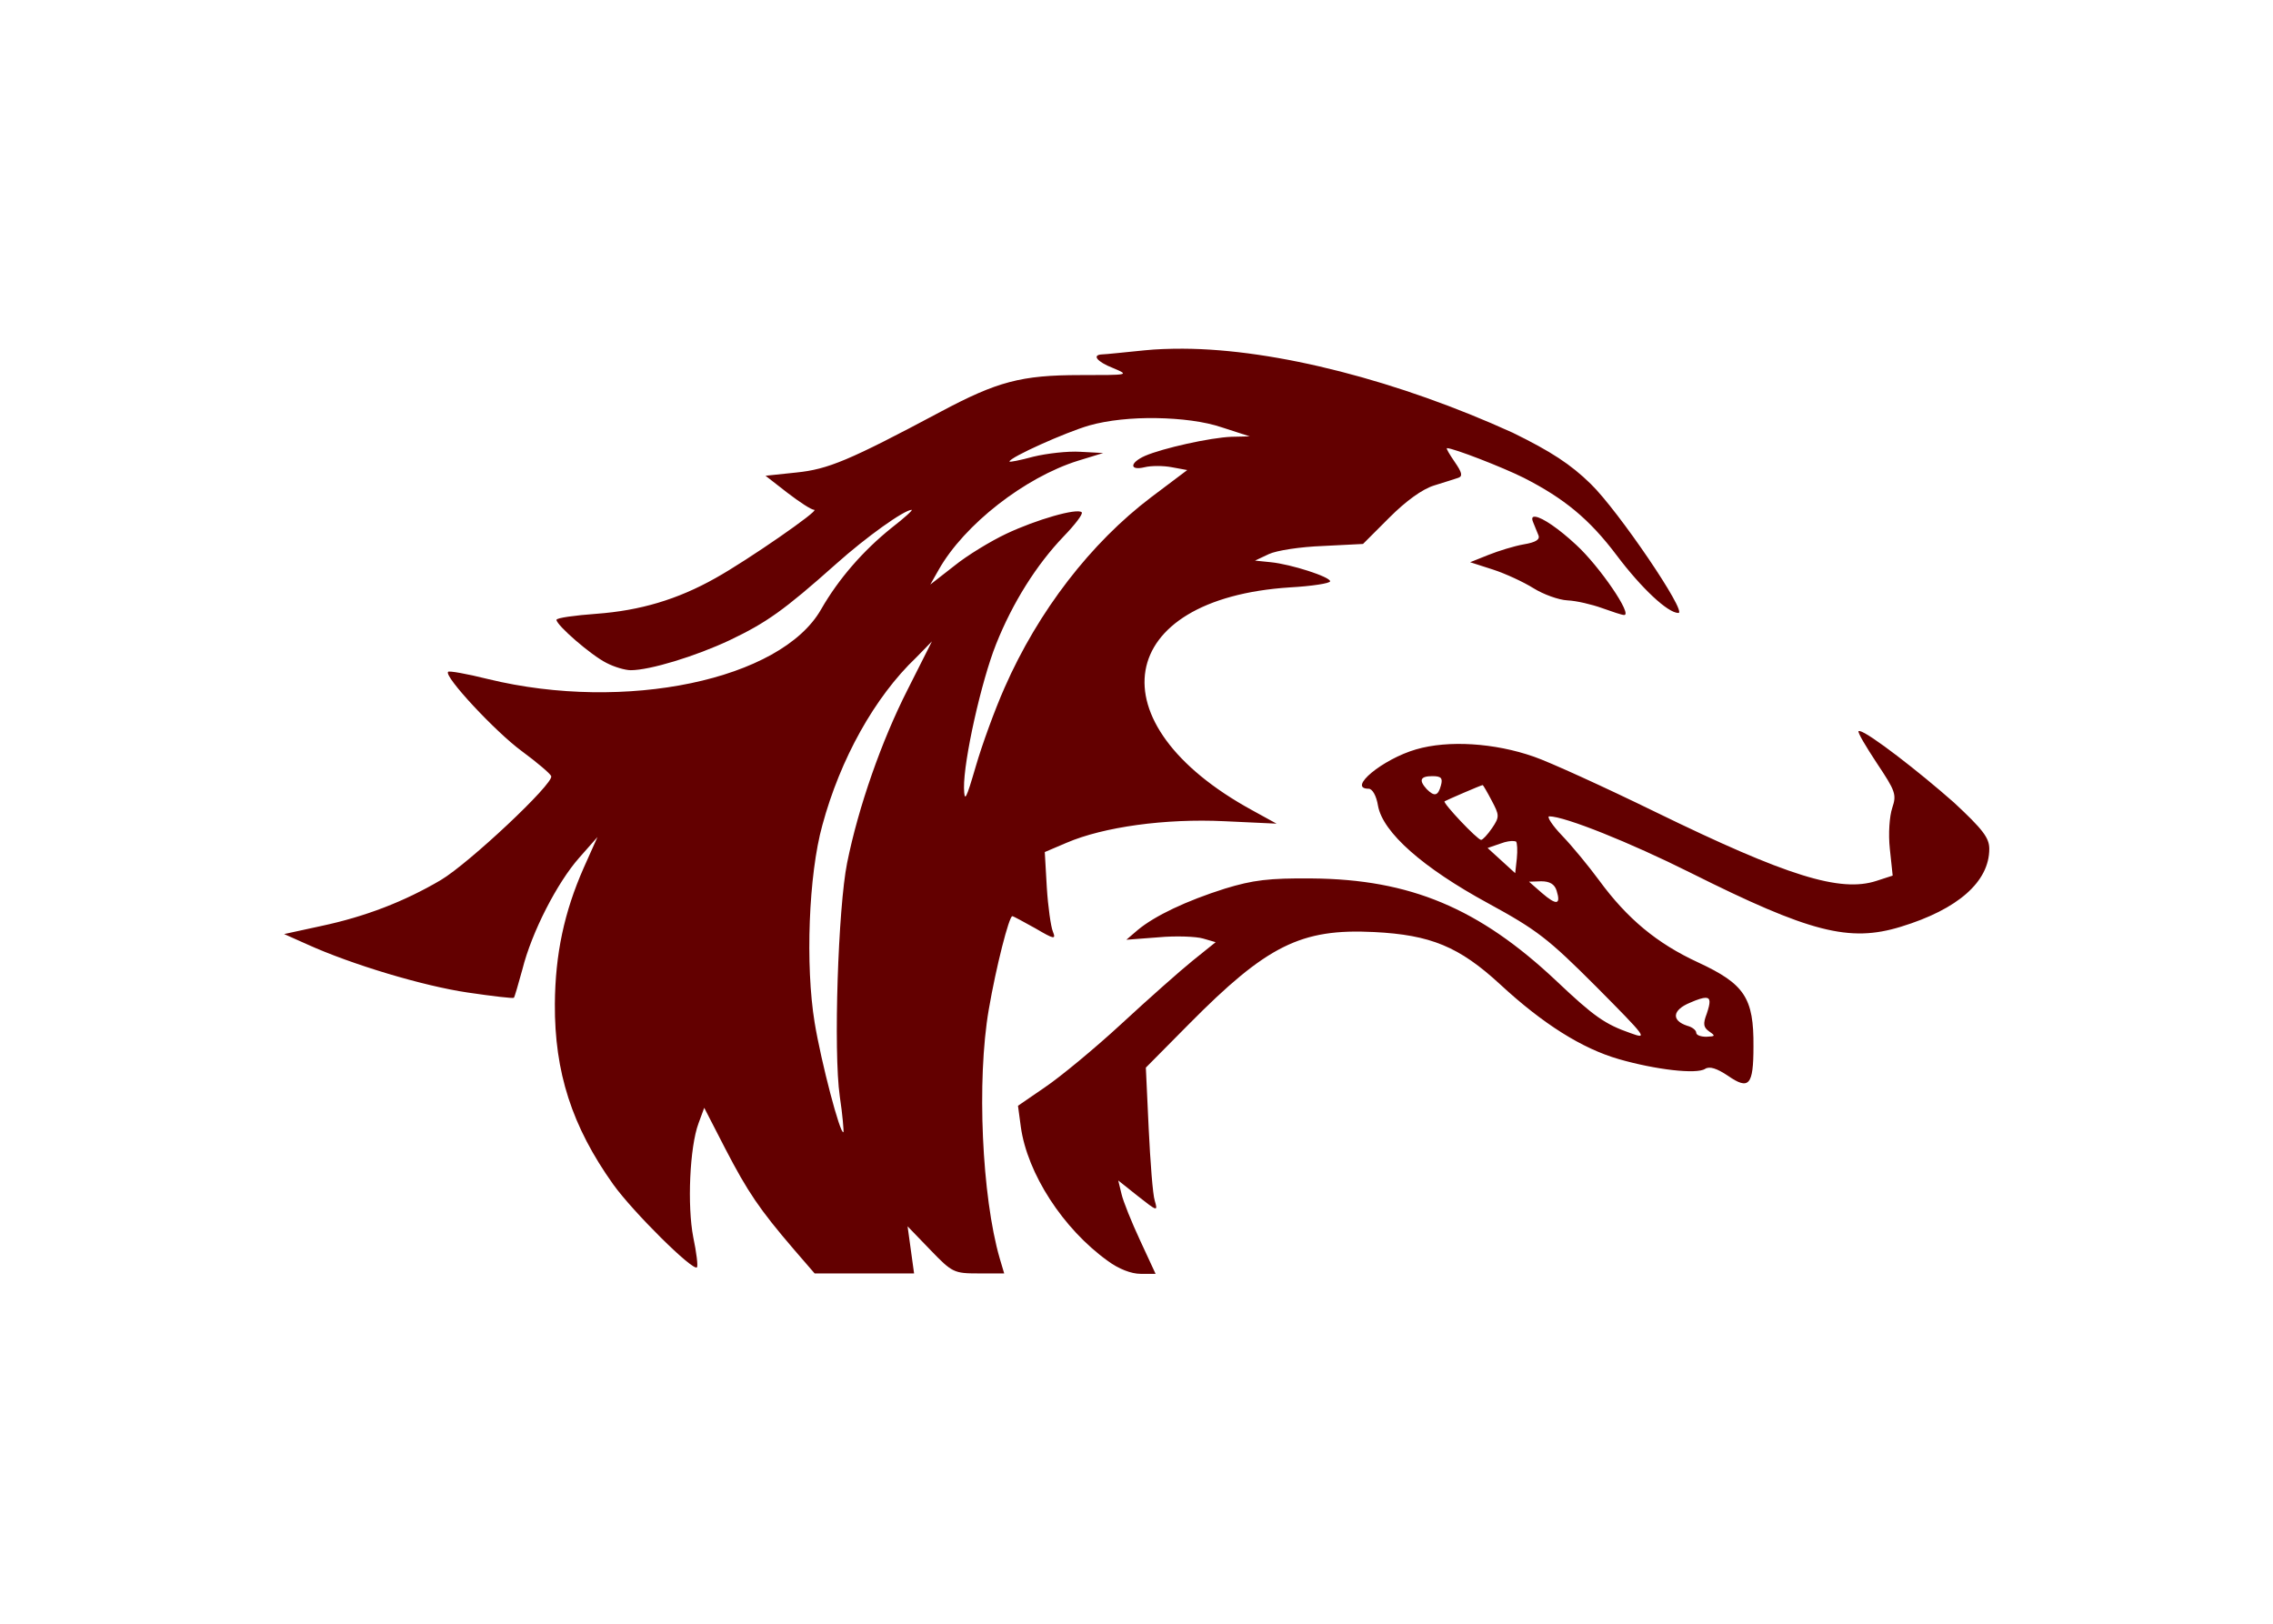<?xml version="1.0" encoding="utf-8"?>
<!-- Generator: Adobe Illustrator 25.0.1, SVG Export Plug-In . SVG Version: 6.00 Build 0)  -->
<svg version="1.0" id="katman_1" xmlns="http://www.w3.org/2000/svg" xmlns:xlink="http://www.w3.org/1999/xlink" x="0px" y="0px"
	 viewBox="0 0 560 400" style="enable-background:new 0 0 560 400;" xml:space="preserve">
<style type="text/css">
	.st0{fill:#630000;}
</style>
<path class="st0" d="M291.4,85.9c-3.3,0-6.5,0.1-9.4,0.4c-5,0.5-9.7,1-10.4,1c-2.7,0.1-1.4,1.8,2.7,3.4c4,1.7,3.9,1.7-8.2,1.7
	c-14.5,0-20.4,1.6-34.3,9c-22.7,12.1-27.8,14.2-35.6,15l-7.6,0.8l5.4,4.2c3,2.3,5.9,4.2,6.6,4.2c1.5,0-16.4,12.4-24.3,16.8
	c-9.4,5.3-18.6,8-29.3,8.8c-5.4,0.4-9.9,1-9.9,1.5c0,1.3,8.5,8.7,12.3,10.6c1.9,1,4.6,1.8,6,1.8c4.7,0,15.9-3.4,24.4-7.4
	c9-4.3,13.3-7.3,26.1-18.7c7.6-6.8,16.9-13.4,18.7-13.4c0.4,0-1.8,2-4.9,4.4c-7,5.6-13.1,12.6-17.4,20.1
	c-9.9,17.4-48.3,25.4-82,17.2c-5.2-1.3-9.7-2.1-9.9-1.8c-1.1,1.1,11.7,14.8,18.1,19.5c3.8,2.8,7.1,5.6,7.3,6.2
	c0.7,1.8-20.3,21.5-27.2,25.6c-9,5.3-18.6,9-29.4,11.3l-9.2,2l5.6,2.5c11,5,28.7,10.3,39.6,11.9c6.1,0.9,11.2,1.5,11.4,1.3
	c0.2-0.2,1.1-3.4,2.1-7c2.3-9.2,8.6-21.4,14-27.5l4.5-5.1l-3.4,7.6c-4.8,10.9-7,21.2-7.1,33.5c-0.1,16.8,4.2,30.2,14.4,44.5
	c4.8,6.7,19.6,21.4,20.6,20.4c0.3-0.3-0.1-3.6-0.9-7.4c-1.5-7.7-0.9-22.2,1.3-28.1l1.4-3.8l5.2,10.1c5.5,10.6,8.4,14.9,16.9,24.8
	l5.1,5.9h24.5l-0.8-5.8l-0.8-5.8l5.6,5.8c5.4,5.6,5.8,5.8,11.9,5.8h6.3l-1.1-3.7c-4.4-15.2-5.7-43.9-2.7-61.3c1.8-10.5,5-23,5.8-23
	c0.3,0,2.8,1.4,5.7,3c4.6,2.7,5.1,2.8,4.3,0.8c-0.5-1.2-1.2-6.1-1.5-10.9l-0.5-8.7l5.4-2.3c9.1-3.9,24.3-6,38.8-5.3l12.9,0.6l-6-3.3
	c-39.2-21.4-34-52.1,9.3-54.9c5.4-0.3,9.9-1,9.9-1.5c0-1.1-9.6-4.2-14.6-4.7l-3.9-0.4l3.4-1.6c1.9-0.9,7.8-1.8,13.3-2l9.9-0.5
	l6.5-6.5c4.1-4.1,8.1-7,11-7.9c2.5-0.8,5.2-1.6,6-1.9c1.1-0.4,0.9-1.3-0.9-3.9c-1.3-1.9-2.2-3.4-1.9-3.4c1.6,0,13.7,4.7,18.9,7.3
	c10,5.1,16.2,10.2,22.9,19.1c6.1,8.1,12.6,14.2,15.2,14.2c2.3,0-14.8-25.2-21.6-31.8c-4.9-4.8-9.8-8-19.2-12.6
	C344.8,93.9,314.5,86,291.4,85.9L291.4,85.9z M284.9,103c5.9,0.1,11.8,0.8,16.2,2.3l6.8,2.2l-4.5,0.1c-5.2,0.2-16.9,2.8-21.3,4.7
	c-3.8,1.7-3.9,3.7-0.1,2.8c1.6-0.4,4.6-0.4,6.7,0l3.8,0.7l-8.9,6.7c-14.8,11.2-27.8,28-36.1,46.9c-2.4,5.4-5.6,14.2-7.1,19.4
	c-2.4,8.2-2.8,9-2.9,5.3c-0.1-6.8,4.3-26.4,7.9-35.4c4.1-10.3,10-19.6,16.6-26.5c2.8-2.9,4.9-5.6,4.5-6c-1.1-1.1-11.2,1.8-18.6,5.3
	c-3.8,1.8-9.6,5.3-12.8,7.9l-5.9,4.6l2.1-3.7c6.3-11.1,21.2-22.7,34.3-26.8l6.2-1.9l-5.6-0.3c-3.1-0.2-8.3,0.4-11.6,1.2
	c-3.3,0.9-5.9,1.4-5.9,1.2c0-1,13.8-7.2,19.7-8.9C273,103.5,279,102.9,284.9,103z M378.3,127.3c-0.8-0.1-1,0.3-0.6,1.3
	c0.4,0.9,0.9,2.3,1.3,3.2c0.5,1.1-0.6,1.8-3.6,2.3c-2.3,0.4-6.2,1.6-8.7,2.6l-4.5,1.8l5.6,1.8c3.1,1,7.6,3.1,10,4.6
	c2.4,1.5,6.2,2.9,8.4,3c2.2,0.1,6,1,8.5,1.9c2.5,0.9,4.9,1.7,5.4,1.7c2.3,0.2-6-12-11.8-17.3C384,130.2,380,127.5,378.3,127.3
	L378.3,127.3z M229.6,158l-6,11.9c-6.4,12.6-12.1,28.8-14.9,42.7c-2.2,10.9-3.4,46.4-1.8,57.5c0.7,4.6,1,8.6,0.9,8.8
	c-0.8,0.7-5.5-17.3-7.1-27c-2.3-14-1.5-36.4,1.9-48.6c4.4-16.3,12.9-31.6,23.1-41.3L229.6,158z M458.2,180.1c-0.2,0-0.3,0-0.3,0
	c-0.3,0.3,1.8,3.8,4.5,7.9c4.6,6.9,4.9,7.7,3.8,11c-0.7,2.1-1,6.4-0.6,10.1l0.7,6.6l-4,1.3c-8.9,2.9-21.9-1.1-54.5-17
	c-12.7-6.2-26.1-12.3-29.9-13.6c-9.7-3.4-21.1-4.1-29-1.8c-8.3,2.4-17.1,9.7-11.7,9.7c0.9,0,1.9,1.7,2.3,4.2
	c1.2,6.6,11.1,15.3,27.1,24c12.1,6.6,14.8,8.7,26.6,20.5c12.5,12.6,12.9,13.1,8.5,11.5c-6.3-2.2-9-4.1-18.2-12.8
	c-19.1-18-36.1-25.1-60.3-25.3c-10.6-0.1-14.5,0.4-21.4,2.5c-9.5,3-17.3,6.7-21.5,10.2l-2.8,2.4l7.9-0.6c4.3-0.4,9.3-0.2,11,0.3
	l3.1,0.9l-5.6,4.5c-3.1,2.5-11,9.5-17.6,15.6c-6.6,6.1-15.1,13.1-18.8,15.6l-6.7,4.6l0.7,5.2c1.6,11.5,10.4,25.1,21.4,33
	c2.7,2,5.8,3.2,8.1,3.2h3.7l-3.8-8.2c-2.1-4.5-4.2-9.7-4.6-11.5l-0.8-3.3l4.9,3.9c4.7,3.7,4.9,3.8,4.1,1.1
	c-0.5-1.5-1.1-9.6-1.5-17.8l-0.7-15l10.6-10.7c19.2-19.4,27.6-23.6,45.6-22.7c14,0.7,21,3.6,31.1,12.9c10.6,9.8,20.2,15.8,29.2,18.4
	c9,2.6,19.2,3.8,21.3,2.4c1.1-0.7,2.9-0.1,5.6,1.7c5.2,3.6,6.3,2.4,6.3-7.2c0.1-12-2.2-15.4-13.6-20.7
	c-10.2-4.7-17.5-10.8-24.4-20.2c-2.5-3.4-6.6-8.4-9.1-11c-2.5-2.6-3.9-4.8-3.2-4.8c3.8,0,19.8,6.4,34.8,13.9
	c29.4,14.7,39.1,17.2,51.8,13.3c14.1-4.3,21.8-11.1,21.8-19.2c0-2.7-1.6-4.8-8.7-11.4C472.8,190.1,460.4,180.5,458.2,180.1
	L458.2,180.1z M352.9,191.2c2.2,0,2.6,0.5,2.1,2.3c-0.7,2.6-1.6,2.8-3.5,0.9C349.5,192.2,349.9,191.2,352.9,191.2z M365.3,193.4
	c0.1,0,1.1,1.7,2.2,3.8c1.9,3.6,2,4,0.1,6.8c-1.1,1.6-2.3,2.9-2.7,2.9c-0.9,0-9.5-9.1-9-9.5C356.4,197.1,364.9,193.4,365.3,193.4
	L365.3,193.4z M373,207.2c0.2,0,0.4,0.1,0.5,0.1c0.3,0.3,0.4,2.2,0.2,4.2l-0.4,3.6l-3.4-3.1l-3.4-3.1l3.2-1.1
	C371,207.3,372.3,207.1,373,207.2L373,207.2z M379.7,217.1c2.1,0,3.3,0.7,3.8,2.3c1.1,3.5,0,3.7-3.6,0.6l-3.2-2.8L379.7,217.1z
	 M420.2,245.8c1.3,0,1.2,1.2,0.3,3.9c-1,2.6-0.8,3.4,0.6,4.4c1.6,1.1,1.5,1.2-0.7,1.3c-1.4,0-2.5-0.4-2.5-1c0-0.6-1-1.4-2.2-1.7
	c-4-1.3-3.7-3.9,0.7-5.7C418.2,246.2,419.5,245.8,420.2,245.8L420.2,245.8z"/>
</svg>
